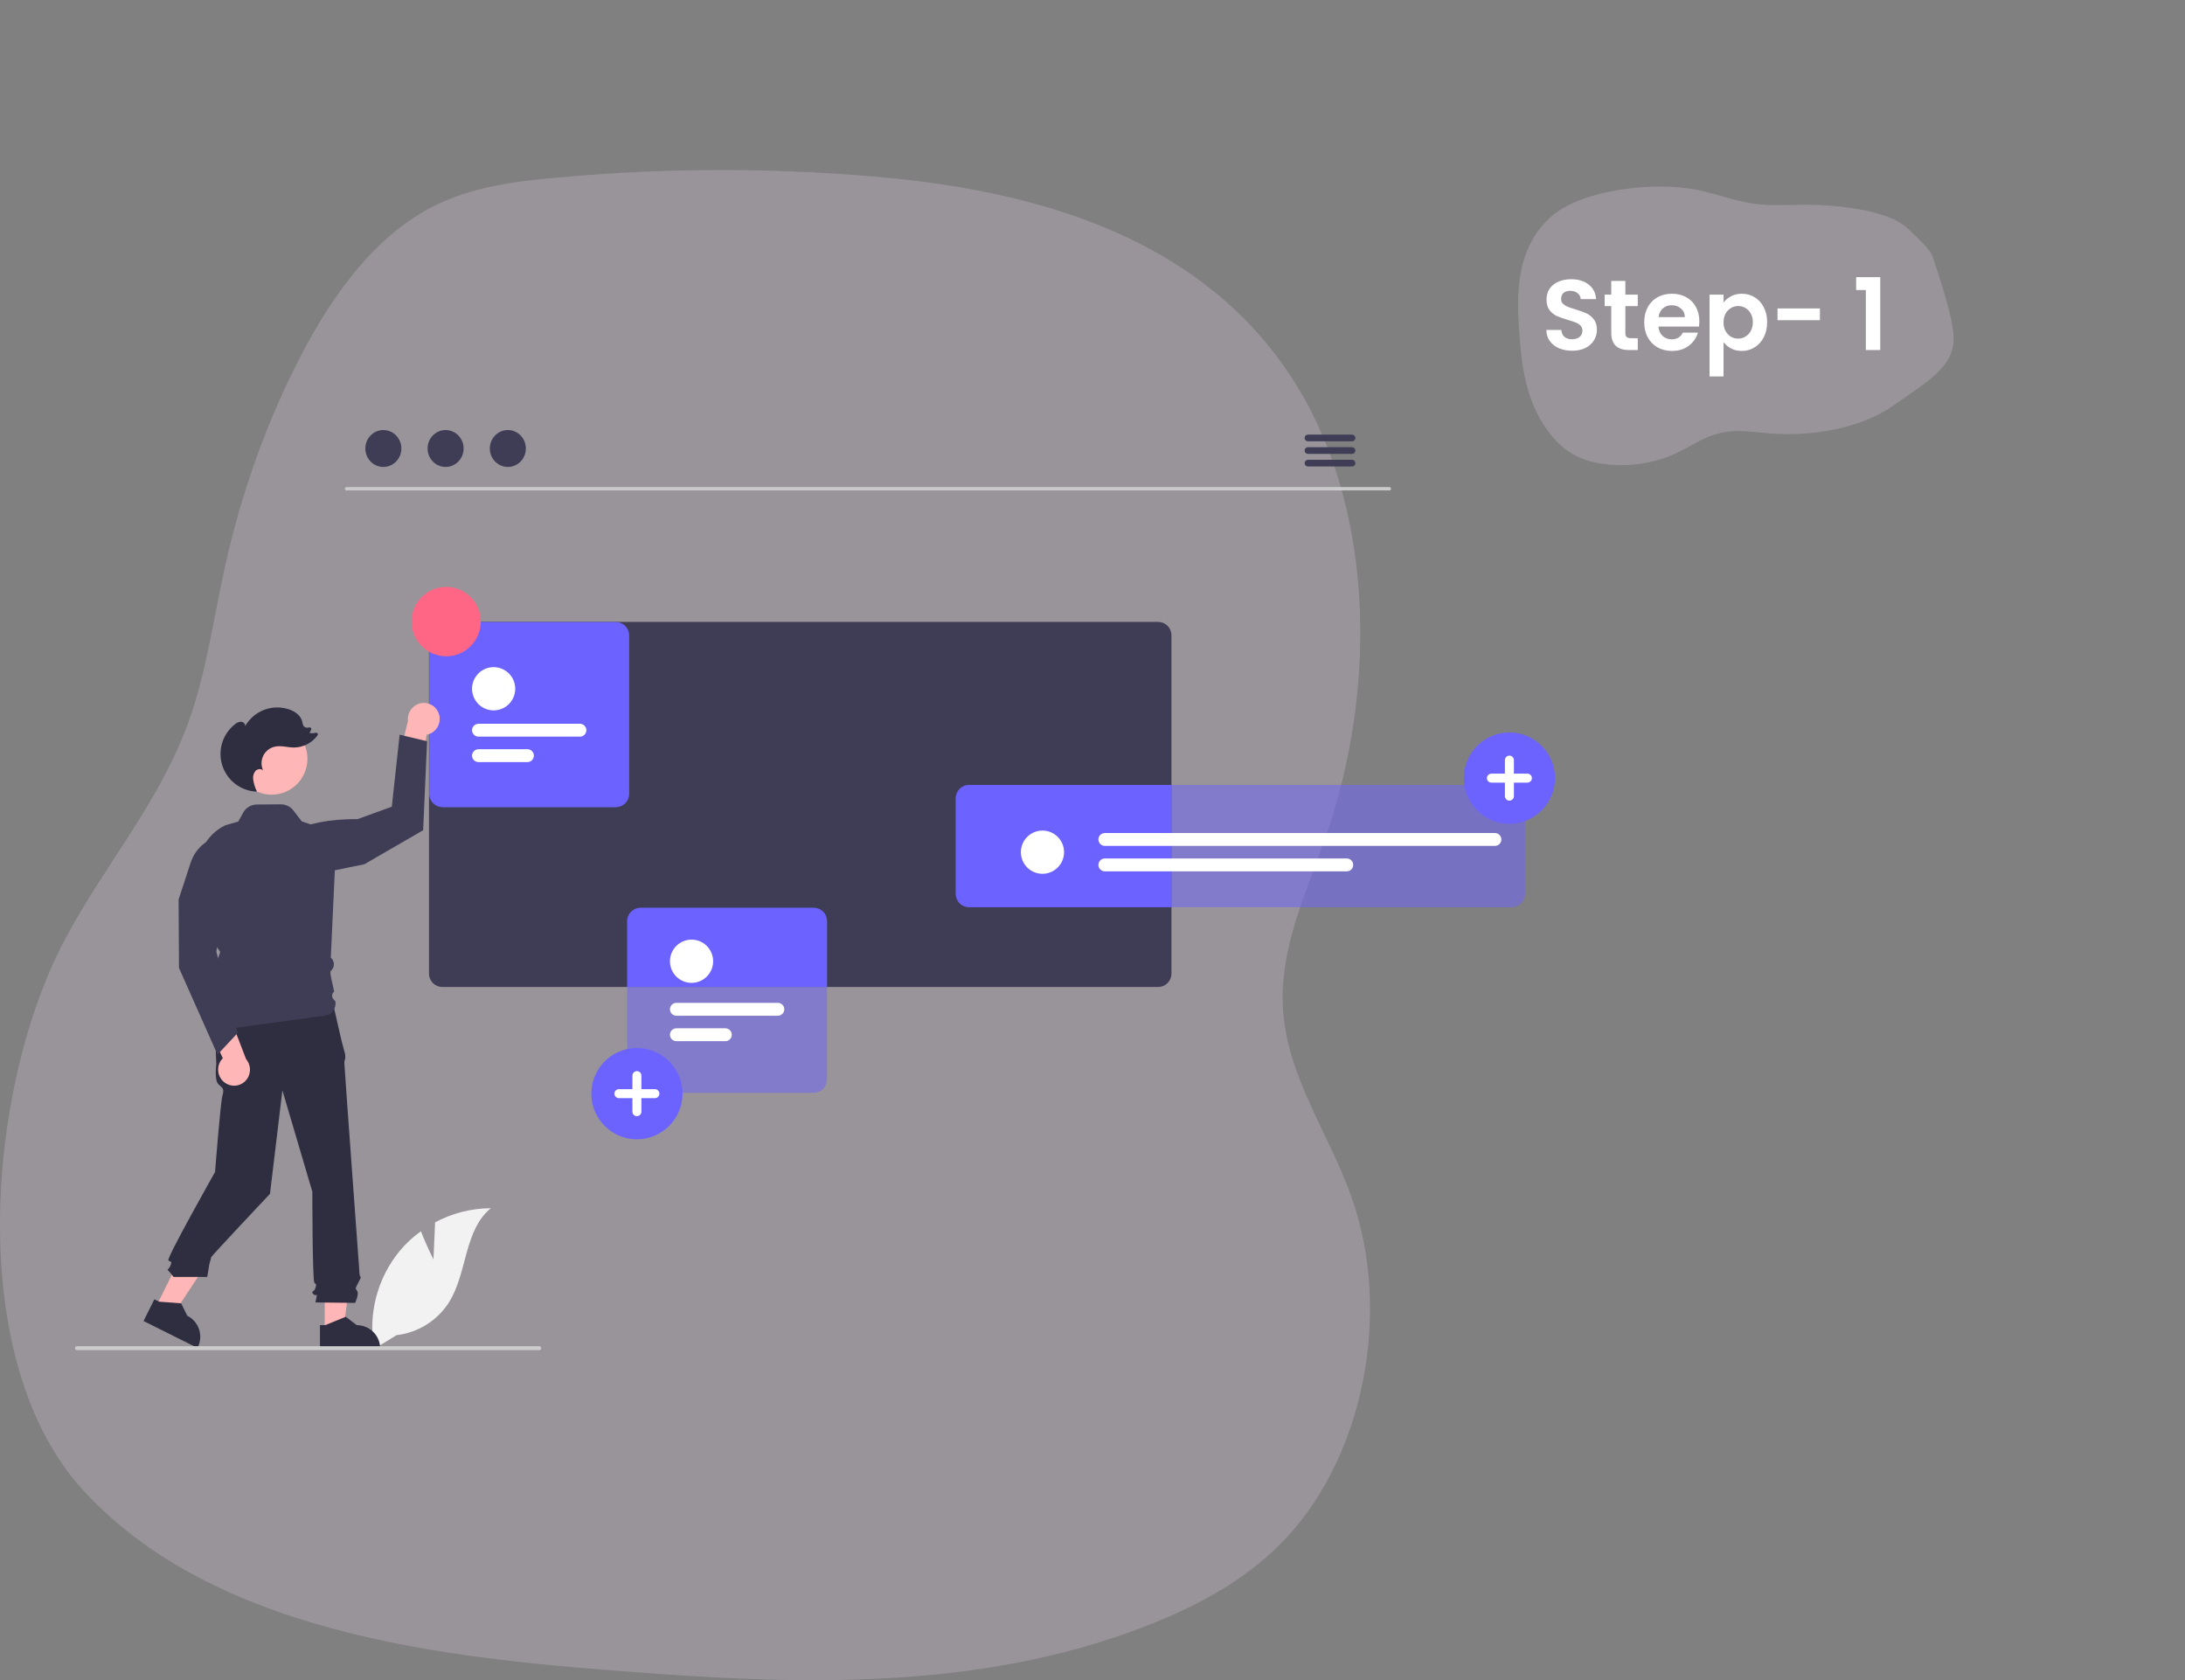 <svg width="437" height="336" viewBox="0 0 437 336" fill="none" xmlns="http://www.w3.org/2000/svg">
<rect x="0" y="0" width="437" height="336" fill="#808080" stroke="none"/>
<path opacity="0.24" d="M129.161 334.56C163.422 337.114 198.66 337.616 231.086 324.422C239.964 320.812 248.66 316.113 255.833 309.018C272.605 292.426 278.694 262.654 270.161 238.987C265.596 226.342 257.277 215.043 256.578 201.368C255.968 189.449 261.29 178.401 265.144 167.339C275.579 137.416 274.97 100.681 258.084 75.133C240.02 47.743 208.321 38.702 178.891 35.685C156.578 33.509 134.152 33.44 111.83 35.481C103.111 36.24 94.234 37.322 86.249 41.48C74.127 47.796 65.329 60.56 58.715 74.011C52.668 86.309 48.061 99.501 45.018 113.234C42.693 123.721 41.265 134.558 37.642 144.53C31.818 160.601 20.78 173.141 12.93 187.984C-2.652 217.399 -7.234 272.138 16.739 298.148C44.369 328.125 93.777 331.913 129.161 334.56Z" fill="#ECD7E9"/>
<g clip-path="url(#clip0_522_19008)">
<path d="M86.693 251.854L87.022 244.443C90.453 242.606 94.28 241.636 98.17 241.617C92.816 246.001 93.485 254.451 89.855 260.347C88.708 262.177 87.166 263.725 85.341 264.877C83.516 266.029 81.455 266.754 79.312 267L74.832 269.748C74.217 266.315 74.352 262.79 75.229 259.415C76.106 256.04 77.702 252.895 79.909 250.197C81.162 248.696 82.599 247.359 84.186 246.218C85.259 249.052 86.693 251.854 86.693 251.854Z" fill="#F2F2F2"/>
<path d="M277.882 98.075H69.296C69.209 98.073 69.126 98.037 69.064 97.974C69.003 97.912 68.969 97.827 68.969 97.74C68.969 97.652 69.003 97.568 69.064 97.505C69.126 97.442 69.209 97.406 69.296 97.404H277.882C277.97 97.406 278.053 97.442 278.114 97.505C278.175 97.568 278.21 97.652 278.21 97.74C278.21 97.827 278.175 97.912 278.114 97.974C278.053 98.037 277.97 98.073 277.882 98.075Z" fill="#CACACA"/>
<path d="M76.67 93.379C78.661 93.379 80.274 91.727 80.274 89.69C80.274 87.652 78.661 86 76.67 86C74.68 86 73.066 87.652 73.066 89.69C73.066 91.727 74.68 93.379 76.67 93.379Z" fill="#3F3D56"/>
<path d="M89.12 93.379C91.11 93.379 92.724 91.727 92.724 89.69C92.724 87.652 91.11 86 89.12 86C87.129 86 85.516 87.652 85.516 89.69C85.516 91.727 87.129 93.379 89.12 93.379Z" fill="#3F3D56"/>
<path d="M101.569 93.379C103.559 93.379 105.173 91.727 105.173 89.69C105.173 87.652 103.559 86 101.569 86C99.578 86 97.965 87.652 97.965 89.69C97.965 91.727 99.578 93.379 101.569 93.379Z" fill="#3F3D56"/>
<path d="M270.422 86.915H261.578C261.403 86.918 261.236 86.99 261.113 87.116C260.991 87.241 260.922 87.41 260.922 87.585C260.922 87.761 260.991 87.929 261.113 88.055C261.236 88.18 261.403 88.252 261.578 88.256H270.422C270.597 88.252 270.764 88.18 270.887 88.055C271.01 87.929 271.079 87.761 271.079 87.585C271.079 87.41 271.01 87.241 270.887 87.116C270.764 86.99 270.597 86.918 270.422 86.915Z" fill="#3F3D56"/>
<path d="M270.422 89.432H261.578C261.403 89.435 261.236 89.507 261.113 89.633C260.991 89.758 260.922 89.927 260.922 90.102C260.922 90.278 260.991 90.446 261.113 90.572C261.236 90.697 261.403 90.769 261.578 90.773H270.422C270.597 90.769 270.764 90.697 270.887 90.572C271.01 90.446 271.079 90.278 271.079 90.102C271.079 89.927 271.01 89.758 270.887 89.633C270.764 89.507 270.597 89.435 270.422 89.432Z" fill="#3F3D56"/>
<path d="M270.422 91.946H261.578C261.403 91.949 261.236 92.022 261.113 92.147C260.991 92.272 260.922 92.441 260.922 92.616C260.922 92.792 260.991 92.961 261.113 93.086C261.236 93.211 261.403 93.284 261.578 93.287H270.422C270.597 93.284 270.764 93.211 270.887 93.086C271.01 92.961 271.079 92.792 271.079 92.616C271.079 92.441 271.01 92.272 270.887 92.147C270.764 92.022 270.597 91.949 270.422 91.946Z" fill="#3F3D56"/>
<path d="M231.63 124.368H88.463C87.757 124.368 87.081 124.649 86.582 125.148C86.083 125.647 85.802 126.324 85.801 127.031V194.711C85.802 195.418 86.082 196.095 86.581 196.595C87.08 197.095 87.757 197.376 88.463 197.377H231.63C232.336 197.375 233.012 197.094 233.51 196.594C234.008 196.094 234.289 195.417 234.289 194.711V127.031C234.289 126.325 234.008 125.648 233.51 125.149C233.011 124.65 232.335 124.369 231.63 124.368Z" fill="#3F3D56"/>
<path d="M193.815 156.974C193.11 156.975 192.434 157.256 191.936 157.755C191.437 158.254 191.157 158.931 191.156 159.637V178.754C191.157 179.461 191.437 180.138 191.935 180.638C192.434 181.138 193.11 181.419 193.815 181.42H234.29V156.974H193.815Z" fill="#6C63FF"/>
<path opacity="0.5" d="M302.348 181.419H193.817C193.112 181.418 192.435 181.137 191.936 180.638C191.438 180.138 191.157 179.461 191.156 178.754V159.637C191.157 158.931 191.438 158.254 191.936 157.754C192.435 157.254 193.112 156.973 193.817 156.973H302.348C303.054 156.973 303.73 157.254 304.229 157.754C304.728 158.254 305.008 158.931 305.009 159.637V178.754C305.008 179.461 304.728 180.138 304.229 180.638C303.73 181.137 303.054 181.418 302.348 181.419Z" fill="#6C63FF"/>
<path d="M208.494 174.742C210.878 174.742 212.811 172.806 212.811 170.418C212.811 168.03 210.878 166.094 208.494 166.094C206.109 166.094 204.176 168.03 204.176 170.418C204.176 172.806 206.109 174.742 208.494 174.742Z" fill="white"/>
<path d="M298.985 169.162H220.965C220.624 169.162 220.297 169.026 220.056 168.785C219.815 168.543 219.68 168.216 219.68 167.874C219.68 167.533 219.815 167.205 220.056 166.964C220.297 166.722 220.624 166.586 220.965 166.586H298.985C299.326 166.586 299.653 166.722 299.894 166.964C300.135 167.205 300.271 167.533 300.271 167.874C300.271 168.216 300.135 168.543 299.894 168.785C299.653 169.026 299.326 169.162 298.985 169.162Z" fill="white"/>
<path d="M269.352 174.25H220.966C220.624 174.25 220.297 174.114 220.056 173.873C219.815 173.631 219.68 173.304 219.68 172.962C219.68 172.621 219.815 172.293 220.056 172.051C220.297 171.81 220.624 171.674 220.966 171.674H269.352C269.693 171.674 270.02 171.81 270.262 172.051C270.503 172.293 270.638 172.621 270.638 172.962C270.638 173.304 270.503 173.631 270.262 173.873C270.02 174.114 269.693 174.25 269.352 174.25Z" fill="white"/>
<path d="M64.946 266.221L68.683 266.221L70.46 251.787H64.945L64.946 266.221Z" fill="#FFB6B6"/>
<path d="M63.992 265L65.044 265L69.15 263.327L71.351 264.999C72.595 264.999 73.788 265.494 74.668 266.375C75.547 267.256 76.041 268.45 76.041 269.696V269.848L63.992 269.849L63.992 265Z" fill="#2F2E41"/>
<path d="M31.18 261.356L34.524 263.025L42.545 250.901L37.609 248.437L31.18 261.356Z" fill="#FFB6B6"/>
<path d="M30.871 259.836L31.812 260.306L36.232 260.644L37.457 263.124C38.57 263.68 39.418 264.655 39.812 265.837C40.207 267.018 40.117 268.308 39.563 269.422L39.495 269.559L28.711 264.177L30.871 259.836Z" fill="#2F2E41"/>
<path d="M66.601 200.666L42.842 201.286L43.255 212.873C43.255 212.873 42.842 215.977 43.668 216.804C44.495 217.632 44.908 217.632 44.495 219.08C44.082 220.529 43.013 234.367 43.013 234.367C43.013 234.367 33.262 251.635 33.675 252.048C34.088 252.462 34.502 252.048 34.088 253.083C33.675 254.117 33.262 253.704 33.675 254.117C34.041 254.513 34.386 254.927 34.708 255.359H41.443C41.443 255.359 41.819 253.29 41.819 253.083C41.819 252.876 42.232 251.635 42.232 251.428C42.232 251.221 53.999 238.736 53.999 238.736L56.478 218.046L62.469 238.322C62.469 238.322 62.469 256.116 62.883 256.53C63.296 256.944 63.296 256.737 63.089 257.565C62.883 258.392 62.056 258.185 62.676 258.806C63.296 259.427 63.502 258.392 63.296 259.427L63.089 260.461L71.027 260.55C71.027 260.55 71.853 258.806 71.44 258.185C71.027 257.565 71.051 257.734 71.555 256.718C72.06 255.703 72.266 255.496 72.06 255.289C71.853 255.082 71.853 253.981 71.853 253.981C71.853 253.981 68.874 213.287 68.874 212.666C68.858 212.347 68.917 212.028 69.046 211.735V210.893L68.254 207.907L66.601 200.666Z" fill="#2F2E41"/>
<path d="M301.883 164.74C300.079 164.74 298.317 164.204 296.817 163.201C295.318 162.198 294.15 160.772 293.46 159.103C292.77 157.435 292.589 155.599 292.941 153.828C293.293 152.057 294.161 150.43 295.436 149.153C296.711 147.876 298.335 147.007 300.104 146.654C301.873 146.302 303.706 146.483 305.372 147.174C307.037 147.865 308.461 149.035 309.463 150.537C310.465 152.038 311 153.804 311 155.609C311 158.031 310.039 160.353 308.329 162.066C306.62 163.778 304.301 164.74 301.883 164.74Z" fill="#6C63FF"/>
<path d="M305.479 154.709H302.781V152.007C302.781 151.768 302.686 151.539 302.517 151.37C302.349 151.201 302.12 151.106 301.881 151.106C301.643 151.106 301.414 151.201 301.245 151.37C301.077 151.539 300.982 151.768 300.982 152.007V154.709H298.284C298.166 154.708 298.049 154.731 297.939 154.777C297.83 154.822 297.731 154.888 297.647 154.972C297.563 155.055 297.497 155.155 297.451 155.264C297.406 155.374 297.383 155.491 297.383 155.609C297.383 155.728 297.406 155.845 297.451 155.954C297.497 156.064 297.563 156.163 297.647 156.247C297.731 156.33 297.83 156.397 297.939 156.442C298.049 156.487 298.166 156.51 298.284 156.51H300.982V159.212C300.982 159.451 301.077 159.68 301.245 159.849C301.414 160.018 301.643 160.113 301.881 160.113C302.12 160.113 302.349 160.018 302.517 159.849C302.686 159.68 302.781 159.451 302.781 159.212V156.51H305.479C305.717 156.51 305.946 156.415 306.114 156.246C306.283 156.077 306.378 155.848 306.378 155.609C306.378 155.37 306.283 155.141 306.114 154.972C305.946 154.803 305.717 154.709 305.479 154.709Z" fill="white"/>
<path d="M162.743 181.542H128.103C127.398 181.543 126.721 181.824 126.222 182.324C125.723 182.824 125.442 183.502 125.441 184.208V197.376H165.402V184.208C165.401 183.502 165.121 182.825 164.623 182.325C164.124 181.825 163.449 181.544 162.743 181.542Z" fill="#6C63FF"/>
<path opacity="0.5" d="M162.742 218.542H128.102C127.397 218.542 126.72 218.261 126.222 217.761C125.723 217.261 125.442 216.584 125.441 215.878V184.207C125.442 183.501 125.723 182.823 126.222 182.324C126.72 181.824 127.397 181.543 128.102 181.542H162.742C163.448 181.543 164.124 181.824 164.623 182.324C165.122 182.823 165.402 183.501 165.403 184.207V215.878C165.402 216.584 165.122 217.261 164.623 217.761C164.124 218.261 163.448 218.542 162.742 218.542Z" fill="#6C63FF"/>
<path d="M138.31 196.554C140.695 196.554 142.628 194.618 142.628 192.23C142.628 189.842 140.695 187.906 138.31 187.906C135.925 187.906 133.992 189.842 133.992 192.23C133.992 194.618 135.925 196.554 138.31 196.554Z" fill="white"/>
<path d="M155.57 203.127H135.278C134.937 203.127 134.61 202.991 134.369 202.749C134.128 202.508 133.992 202.18 133.992 201.839C133.992 201.497 134.128 201.17 134.369 200.928C134.61 200.687 134.937 200.551 135.278 200.551H155.57C155.911 200.551 156.238 200.687 156.479 200.928C156.72 201.17 156.855 201.497 156.855 201.839C156.855 202.18 156.72 202.508 156.479 202.749C156.238 202.991 155.911 203.127 155.57 203.127Z" fill="white"/>
<path d="M145.07 208.215H135.278C134.937 208.215 134.61 208.079 134.369 207.838C134.128 207.596 133.992 207.269 133.992 206.927C133.992 206.586 134.128 206.258 134.369 206.017C134.61 205.775 134.937 205.64 135.278 205.64H145.07C145.411 205.64 145.738 205.775 145.979 206.017C146.22 206.258 146.356 206.586 146.356 206.927C146.356 207.269 146.22 207.596 145.979 207.838C145.738 208.079 145.411 208.215 145.07 208.215Z" fill="white"/>
<path d="M127.383 227.837C125.579 227.837 123.817 227.302 122.317 226.299C120.818 225.295 119.65 223.869 118.96 222.201C118.27 220.533 118.089 218.697 118.441 216.926C118.793 215.155 119.661 213.528 120.936 212.251C122.211 210.974 123.835 210.104 125.604 209.752C127.373 209.4 129.206 209.581 130.872 210.272C132.537 210.963 133.961 212.133 134.963 213.634C135.965 215.136 136.5 216.901 136.5 218.707C136.5 221.129 135.539 223.451 133.829 225.163C132.12 226.875 129.801 227.837 127.383 227.837Z" fill="#6C63FF"/>
<path d="M130.979 217.807H128.281V215.105C128.281 214.866 128.186 214.637 128.017 214.468C127.849 214.299 127.62 214.204 127.381 214.204C127.143 214.204 126.914 214.299 126.745 214.468C126.577 214.637 126.482 214.866 126.482 215.105V217.807H123.784C123.666 217.807 123.548 217.83 123.439 217.875C123.33 217.92 123.231 217.986 123.147 218.07C123.063 218.154 122.997 218.253 122.951 218.362C122.906 218.472 122.883 218.589 122.883 218.707C122.883 218.826 122.906 218.943 122.951 219.052C122.997 219.162 123.063 219.261 123.147 219.345C123.231 219.429 123.33 219.495 123.439 219.54C123.548 219.585 123.666 219.608 123.784 219.608H126.482V222.31C126.482 222.549 126.577 222.778 126.745 222.947C126.914 223.116 127.143 223.211 127.381 223.211C127.62 223.211 127.849 223.116 128.017 222.947C128.186 222.778 128.281 222.549 128.281 222.31V219.608H130.979C131.217 219.608 131.446 219.513 131.614 219.344C131.783 219.175 131.878 218.946 131.878 218.707C131.878 218.469 131.783 218.239 131.614 218.071C131.446 217.902 131.217 217.807 130.979 217.807Z" fill="white"/>
<path d="M123.16 161.409H88.52C87.815 161.408 87.138 161.127 86.64 160.628C86.141 160.128 85.86 159.451 85.859 158.744V127.074C85.86 126.367 86.141 125.69 86.64 125.19C87.138 124.691 87.815 124.41 88.52 124.409H123.16C123.866 124.41 124.542 124.691 125.041 125.19C125.54 125.69 125.82 126.367 125.821 127.074V158.744C125.82 159.451 125.54 160.128 125.041 160.628C124.542 161.127 123.866 161.408 123.16 161.409Z" fill="#6C63FF"/>
<path d="M98.728 142.064C101.113 142.064 103.046 140.128 103.046 137.74C103.046 135.352 101.113 133.416 98.728 133.416C96.343 133.416 94.41 135.352 94.41 137.74C94.41 140.128 96.343 142.064 98.728 142.064Z" fill="#6C63FF"/>
<path d="M115.988 147.315H95.696C95.355 147.315 95.028 147.179 94.787 146.938C94.546 146.696 94.41 146.369 94.41 146.027C94.41 145.686 94.546 145.358 94.787 145.117C95.028 144.875 95.355 144.74 95.696 144.74H115.988C116.329 144.74 116.656 144.875 116.897 145.117C117.138 145.358 117.273 145.686 117.273 146.027C117.273 146.369 117.138 146.696 116.897 146.938C116.656 147.179 116.329 147.315 115.988 147.315Z" fill="#6C63FF"/>
<path d="M105.488 152.403H95.696C95.355 152.403 95.028 152.267 94.787 152.026C94.546 151.784 94.41 151.457 94.41 151.115C94.41 150.774 94.546 150.446 94.787 150.205C95.028 149.963 95.355 149.828 95.696 149.828H105.488C105.829 149.828 106.156 149.963 106.397 150.205C106.638 150.446 106.774 150.774 106.774 151.115C106.774 151.457 106.638 151.784 106.397 152.026C106.156 152.267 105.829 152.403 105.488 152.403Z" fill="#6C63FF"/>
<path opacity="0.5" d="M123.16 161.409H88.52C87.815 161.408 87.138 161.127 86.64 160.628C86.141 160.128 85.86 159.451 85.859 158.744V127.074C85.86 126.367 86.141 125.69 86.64 125.19C87.138 124.691 87.815 124.41 88.52 124.409H123.16C123.866 124.41 124.542 124.691 125.041 125.19C125.54 125.69 125.82 126.367 125.821 127.074V158.744C125.82 159.451 125.54 160.128 125.041 160.628C124.542 161.127 123.866 161.408 123.16 161.409Z" fill="#6C63FF"/>
<path d="M98.728 142.064C101.113 142.064 103.046 140.128 103.046 137.74C103.046 135.352 101.113 133.416 98.728 133.416C96.343 133.416 94.41 135.352 94.41 137.74C94.41 140.128 96.343 142.064 98.728 142.064Z" fill="white"/>
<path d="M115.988 147.315H95.696C95.355 147.315 95.028 147.179 94.787 146.938C94.546 146.696 94.41 146.369 94.41 146.027C94.41 145.686 94.546 145.358 94.787 145.117C95.028 144.875 95.355 144.74 95.696 144.74H115.988C116.329 144.74 116.656 144.875 116.897 145.117C117.138 145.358 117.273 145.686 117.273 146.027C117.273 146.369 117.138 146.696 116.897 146.938C116.656 147.179 116.329 147.315 115.988 147.315Z" fill="white"/>
<path d="M105.488 152.403H95.696C95.355 152.403 95.028 152.267 94.787 152.026C94.546 151.784 94.41 151.457 94.41 151.115C94.41 150.774 94.546 150.446 94.787 150.205C95.028 149.963 95.355 149.828 95.696 149.828H105.488C105.829 149.828 106.156 149.963 106.397 150.205C106.638 150.446 106.774 150.774 106.774 151.115C106.774 151.457 106.638 151.784 106.397 152.026C106.156 152.267 105.829 152.403 105.488 152.403Z" fill="white"/>
<path d="M89.236 131.243C93.062 131.243 96.163 128.137 96.163 124.305C96.163 120.474 93.062 117.368 89.236 117.368C85.41 117.368 82.309 120.474 82.309 124.305C82.309 128.137 85.41 131.243 89.236 131.243Z" fill="#FF6584"/>
<path d="M108.245 269.607C108.245 269.659 108.235 269.71 108.215 269.758C108.196 269.805 108.167 269.849 108.13 269.885C108.094 269.922 108.05 269.951 108.003 269.971C107.955 269.99 107.904 270 107.852 270H15.393C15.288 270 15.189 269.959 15.115 269.885C15.041 269.811 15 269.711 15 269.607C15 269.503 15.041 269.403 15.115 269.329C15.189 269.255 15.288 269.214 15.393 269.214H107.852C107.904 269.214 107.955 269.224 108.003 269.243C108.05 269.263 108.094 269.292 108.13 269.329C108.167 269.365 108.196 269.409 108.215 269.456C108.235 269.504 108.245 269.555 108.245 269.607Z" fill="#CCCCCC"/>
<path d="M87.756 142.681C88.04 143.479 88.001 144.356 87.645 145.125C87.29 145.893 86.647 146.491 85.856 146.789C85.681 146.855 85.5 146.905 85.317 146.938L83.487 158.157L79.195 154.188L81.591 144.143C81.502 143.297 81.749 142.449 82.28 141.784C82.81 141.119 83.58 140.69 84.424 140.589C85.134 140.507 85.851 140.67 86.456 141.05C87.061 141.431 87.52 142.006 87.756 142.681Z" fill="#FFB6B6"/>
<path d="M56.082 168.101C56.082 168.101 59.413 163.694 71.5 163.815L78.361 161.318L79.928 146.925L85.416 148.233L84.632 166.029L72.873 172.833L57.455 175.974L56.082 168.101Z" fill="#3F3D56"/>
<path d="M54.315 158.92C58.276 158.92 61.488 155.703 61.488 151.735C61.488 147.767 58.276 144.551 54.315 144.551C50.352 144.551 47.141 147.767 47.141 151.735C47.141 155.703 50.352 158.92 54.315 158.92Z" fill="#FFB6B6"/>
<path d="M42.171 206.209C42.158 206.209 42.146 206.207 42.133 206.204C42.001 206.167 41.896 206.138 42.374 201.999L42.89 198.727L42.386 195.838L41.539 194.99L42.901 193.626L44.043 190.376L42.066 187.443L39.798 175.445C39.408 173.375 39.712 171.234 40.66 169.354C41.609 167.474 43.151 165.959 45.047 165.046L47.672 164.278L48.627 162.524C48.895 162.031 49.29 161.62 49.771 161.331C50.252 161.043 50.8 160.889 51.361 160.885L56.168 160.849C56.653 160.845 57.132 160.954 57.568 161.167C58.004 161.38 58.385 161.691 58.68 162.076L60.357 164.259L67.312 166.625L66.159 191.508C66.342 191.662 66.491 191.852 66.597 192.066C66.704 192.28 66.764 192.514 66.775 192.753C66.786 192.992 66.748 193.231 66.662 193.454C66.576 193.677 66.445 193.88 66.277 194.05C66.205 194.123 66.147 194.183 66.112 194.222C65.995 194.389 66.215 195.634 66.486 196.692L66.835 198.311C66.723 198.391 66.629 198.493 66.559 198.611C66.488 198.73 66.443 198.861 66.426 198.998C66.409 199.134 66.421 199.273 66.46 199.405C66.499 199.537 66.565 199.659 66.654 199.764L67.098 200.289C67.186 200.948 67.009 201.615 66.607 202.144C66.205 202.672 65.609 203.019 64.952 203.109C58.596 203.975 42.204 206.209 42.171 206.209Z" fill="#3F3D56"/>
<path d="M52.478 158.568C52.448 158.5 52.417 158.432 52.387 158.364C52.398 158.365 52.41 158.366 52.422 158.367L52.478 158.568Z" fill="#2F2E41"/>
<path d="M46.938 144.878C47.278 144.556 47.721 144.364 48.188 144.336C48.652 144.351 49.123 144.771 49.026 145.225C49.879 143.714 51.235 142.552 52.857 141.943C54.48 141.334 56.264 141.316 57.898 141.894C59.051 142.301 60.182 143.116 60.447 144.311C60.473 144.625 60.566 144.93 60.721 145.204C60.855 145.35 61.029 145.455 61.221 145.503C61.413 145.552 61.616 145.544 61.803 145.479L61.815 145.475C61.879 145.453 61.948 145.451 62.014 145.469C62.079 145.487 62.138 145.524 62.182 145.576C62.226 145.627 62.254 145.691 62.261 145.759C62.269 145.826 62.256 145.894 62.224 145.954L61.898 146.564C62.309 146.656 62.737 146.646 63.144 146.537C63.211 146.519 63.283 146.523 63.348 146.548C63.414 146.572 63.47 146.616 63.509 146.674C63.549 146.732 63.569 146.801 63.568 146.871C63.567 146.941 63.544 147.008 63.503 147.065C62.961 147.808 62.253 148.414 61.436 148.834C60.619 149.255 59.715 149.479 58.796 149.488C57.493 149.48 56.176 149.03 54.907 149.33C54.417 149.446 53.958 149.671 53.566 149.988C53.173 150.305 52.856 150.705 52.638 151.161C52.42 151.616 52.307 152.115 52.306 152.62C52.306 153.125 52.418 153.624 52.636 154.079C52.246 153.652 51.492 153.754 51.094 154.172C50.91 154.396 50.775 154.656 50.695 154.934C50.616 155.213 50.594 155.505 50.632 155.792C50.739 156.672 50.999 157.527 51.403 158.316C49.861 158.268 48.372 157.748 47.135 156.826C45.898 155.903 44.974 154.623 44.487 153.157C44 151.692 43.974 150.112 44.412 148.632C44.85 147.151 45.732 145.841 46.938 144.878Z" fill="#2F2E41"/>
<path d="M44.967 216.513C44.281 216.018 43.817 215.272 43.675 214.437C43.533 213.603 43.724 212.745 44.207 212.05C44.315 211.897 44.435 211.754 44.568 211.621L39.727 201.34L45.508 202.174L49.219 211.81C49.771 212.457 50.046 213.295 49.986 214.144C49.925 214.993 49.534 215.784 48.896 216.346C48.357 216.816 47.674 217.089 46.96 217.119C46.246 217.15 45.543 216.936 44.967 216.513Z" fill="#FFB6B6"/>
<path d="M43.499 210.899L35.796 193.561L35.719 179.867L38.147 172.47C38.476 171.466 39.003 170.539 39.697 169.743C40.39 168.947 41.236 168.298 42.184 167.835C43.132 167.372 44.163 167.104 45.216 167.046C46.27 166.989 47.324 167.144 48.316 167.501L48.37 167.521L48.392 167.573C48.482 167.783 50.518 172.828 44.477 183.206L43.262 190.308L47.528 206.586L43.499 210.899Z" fill="#3F3D56"/>
</g>
<path opacity="0.24" d="M303.921 67.433C304.432 74.287 305.533 81.241 310.24 87.027C311.528 88.611 313.104 90.111 315.275 91.203C320.351 93.757 328.618 93.617 334.721 90.876C337.981 89.41 340.745 87.266 344.42 86.514C347.623 85.859 350.798 86.409 353.925 86.67C362.386 87.379 372.301 85.609 378.619 81.14C385.394 76.356 390.94 73.357 390.724 67.433C390.529 62.946 387.913 55.747 386.578 51.447C386.066 49.767 383.097 47.21 381.692 45.826C379.558 43.725 375.797 42.568 371.926 41.871C368.387 41.234 364.657 40.92 360.836 40.939C357.918 40.953 354.936 41.158 352.111 40.894C347.56 40.47 343.781 38.862 339.49 37.984C330.987 36.241 316.019 37.798 309.825 43.683C302.686 50.464 303.395 60.353 303.921 67.433Z" fill="#ECD7E9"/>
<path d="M314.444 70.14C313.471 70.14 312.591 69.973 311.804 69.64C311.031 69.307 310.417 68.827 309.964 68.2C309.511 67.573 309.277 66.833 309.264 65.98H312.264C312.304 66.553 312.504 67.007 312.864 67.34C313.237 67.673 313.744 67.84 314.384 67.84C315.037 67.84 315.551 67.687 315.924 67.38C316.297 67.06 316.484 66.647 316.484 66.14C316.484 65.727 316.357 65.387 316.104 65.12C315.851 64.853 315.531 64.647 315.144 64.5C314.771 64.34 314.251 64.167 313.584 63.98C312.677 63.713 311.937 63.453 311.364 63.2C310.804 62.933 310.317 62.54 309.904 62.02C309.504 61.487 309.304 60.78 309.304 59.9C309.304 59.073 309.511 58.353 309.924 57.74C310.337 57.127 310.917 56.66 311.664 56.34C312.411 56.007 313.264 55.84 314.224 55.84C315.664 55.84 316.831 56.193 317.724 56.9C318.631 57.593 319.131 58.567 319.224 59.82H316.144C316.117 59.34 315.911 58.947 315.524 58.64C315.151 58.32 314.651 58.16 314.024 58.16C313.477 58.16 313.037 58.3 312.704 58.58C312.384 58.86 312.224 59.267 312.224 59.8C312.224 60.173 312.344 60.487 312.584 60.74C312.837 60.98 313.144 61.18 313.504 61.34C313.877 61.487 314.397 61.66 315.064 61.86C315.971 62.127 316.711 62.393 317.284 62.66C317.857 62.927 318.351 63.327 318.764 63.86C319.177 64.393 319.384 65.093 319.384 65.96C319.384 66.707 319.191 67.4 318.804 68.04C318.417 68.68 317.851 69.193 317.104 69.58C316.357 69.953 315.471 70.14 314.444 70.14ZM325.072 61.22V66.58C325.072 66.953 325.158 67.227 325.332 67.4C325.518 67.56 325.825 67.64 326.252 67.64H327.552V70H325.792C323.432 70 322.252 68.853 322.252 66.56V61.22H320.932V58.92H322.252V56.18H325.072V58.92H327.552V61.22H325.072ZM339.866 64.22C339.866 64.62 339.839 64.98 339.786 65.3H331.686C331.752 66.1 332.032 66.727 332.526 67.18C333.019 67.633 333.626 67.86 334.346 67.86C335.386 67.86 336.126 67.413 336.566 66.52H339.586C339.266 67.587 338.652 68.467 337.746 69.16C336.839 69.84 335.726 70.18 334.406 70.18C333.339 70.18 332.379 69.947 331.526 69.48C330.686 69 330.026 68.327 329.546 67.46C329.079 66.593 328.846 65.593 328.846 64.46C328.846 63.313 329.079 62.307 329.546 61.44C330.012 60.573 330.666 59.907 331.506 59.44C332.346 58.973 333.312 58.74 334.406 58.74C335.459 58.74 336.399 58.967 337.226 59.42C338.066 59.873 338.712 60.52 339.166 61.36C339.632 62.187 339.866 63.14 339.866 64.22ZM336.966 63.42C336.952 62.7 336.692 62.127 336.186 61.7C335.679 61.26 335.059 61.04 334.326 61.04C333.632 61.04 333.046 61.253 332.566 61.68C332.099 62.093 331.812 62.673 331.706 63.42H336.966ZM344.709 60.52C345.069 60.013 345.563 59.593 346.189 59.26C346.829 58.913 347.556 58.74 348.369 58.74C349.316 58.74 350.169 58.973 350.929 59.44C351.703 59.907 352.309 60.573 352.749 61.44C353.203 62.293 353.429 63.287 353.429 64.42C353.429 65.553 353.203 66.56 352.749 67.44C352.309 68.307 351.703 68.98 350.929 69.46C350.169 69.94 349.316 70.18 348.369 70.18C347.556 70.18 346.836 70.013 346.209 69.68C345.596 69.347 345.096 68.927 344.709 68.42V75.28H341.909V58.92H344.709V60.52ZM350.569 64.42C350.569 63.753 350.429 63.18 350.149 62.7C349.883 62.207 349.523 61.833 349.069 61.58C348.629 61.327 348.149 61.2 347.629 61.2C347.123 61.2 346.643 61.333 346.189 61.6C345.749 61.853 345.389 62.227 345.109 62.72C344.843 63.213 344.709 63.793 344.709 64.46C344.709 65.127 344.843 65.707 345.109 66.2C345.389 66.693 345.749 67.073 346.189 67.34C346.643 67.593 347.123 67.72 347.629 67.72C348.149 67.72 348.629 67.587 349.069 67.32C349.523 67.053 349.883 66.673 350.149 66.18C350.429 65.687 350.569 65.1 350.569 64.42ZM363.984 61.68V64.04H355.504V61.68H363.984ZM371.23 58V55.42H376.05V70H373.17V58H371.23Z" fill="white"/>
<defs>
<clipPath id="clip0_522_19008">
<rect width="296" height="184" fill="white" transform="translate(15 86)"/>
</clipPath>
</defs>
</svg>
